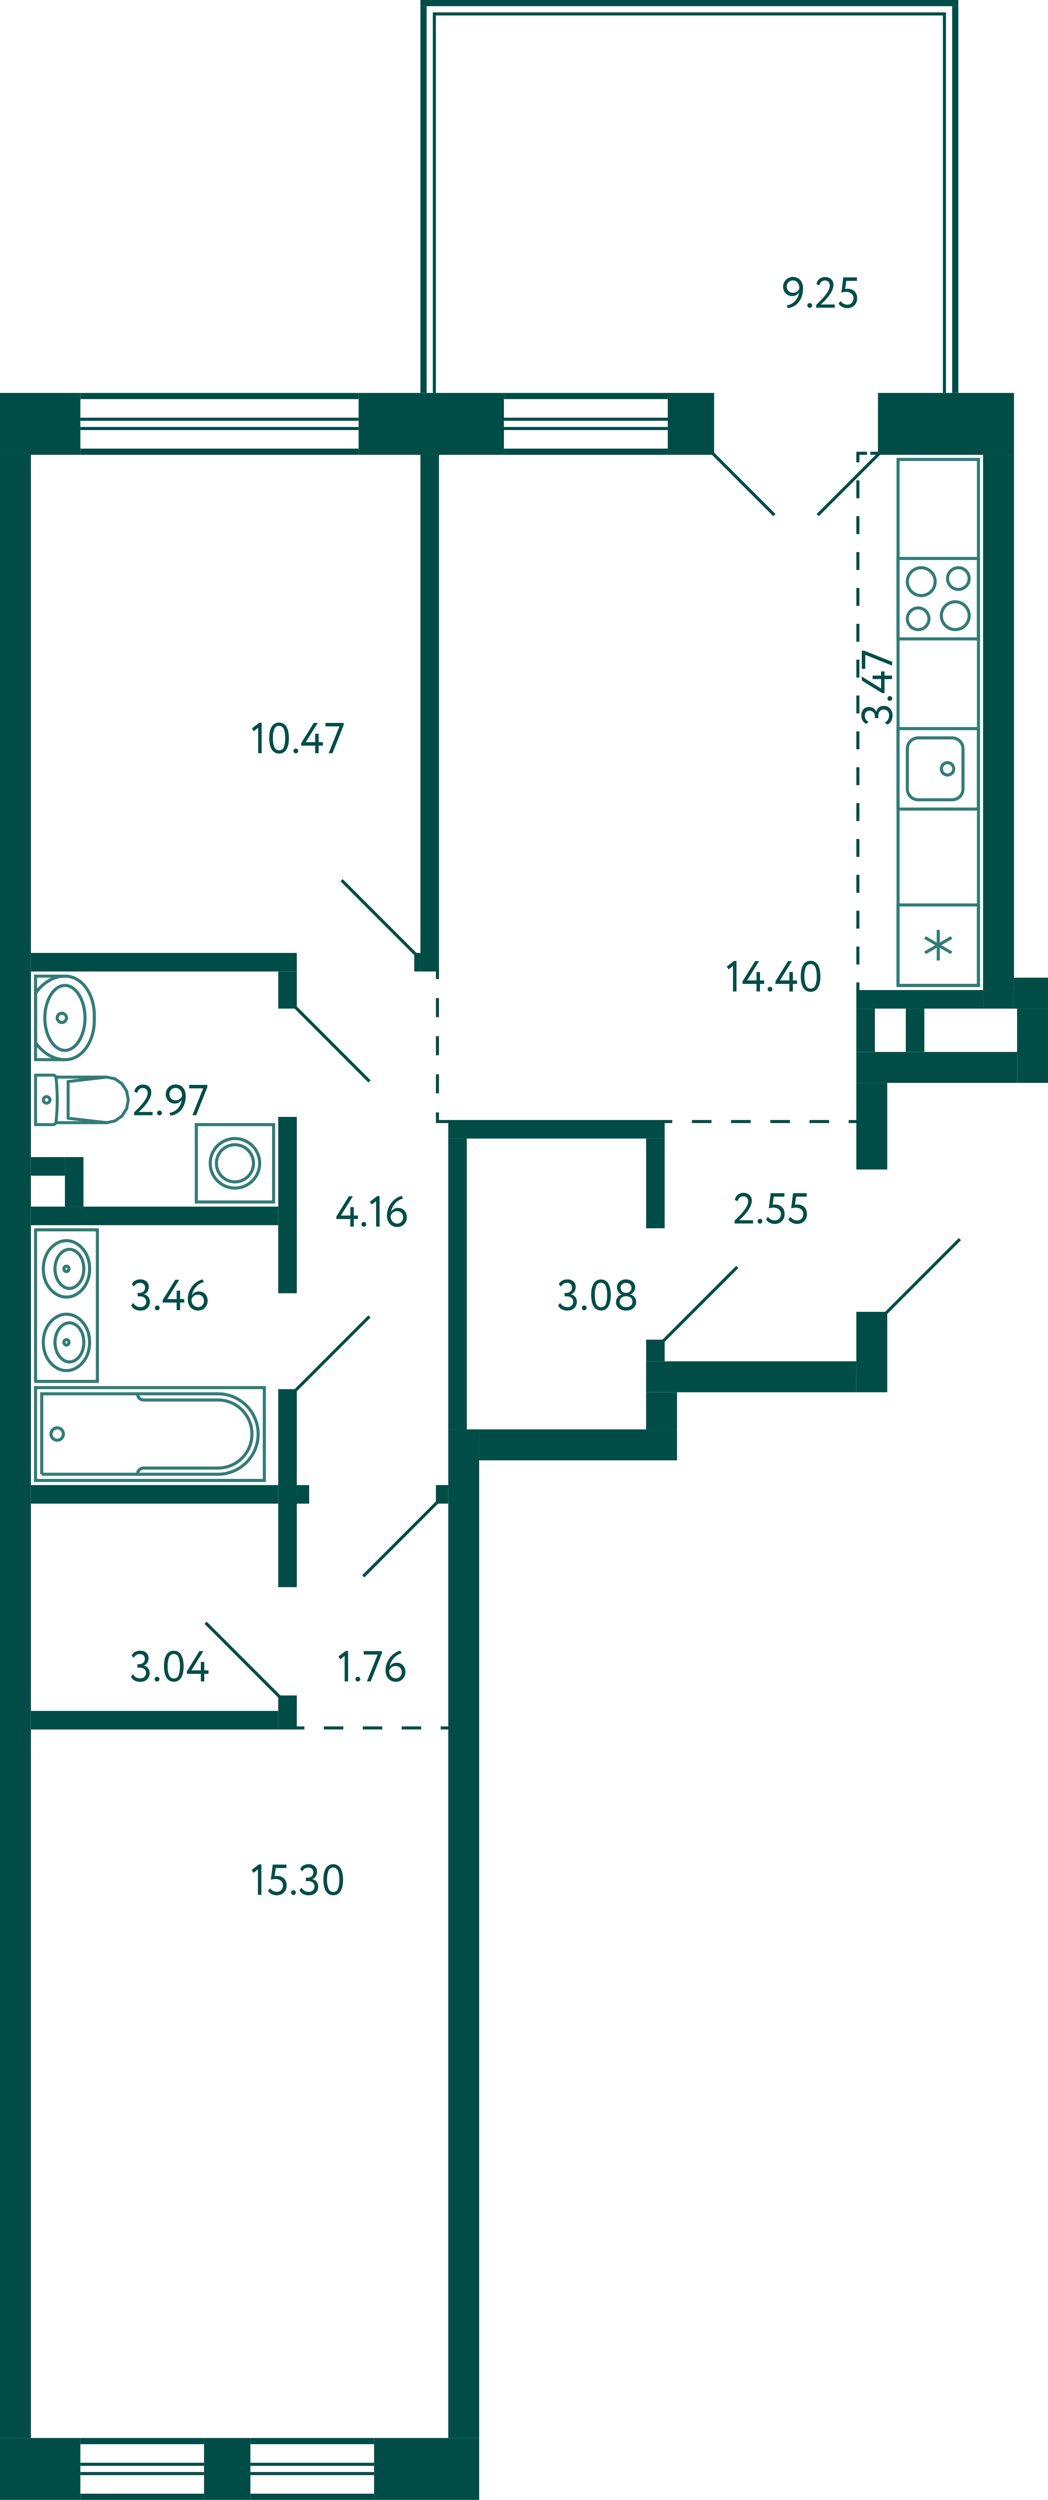 <svg xmlns="http://www.w3.org/2000/svg" width="339" height="808" viewBox="0 0 339 808">
  <title>C-5_2fl_3</title>
  <g id="Слой_2" data-name="Слой 2">
    <g id="C-5_2fl_3">
      <g id="sant">
        <g>
          <polyline points="21 342.5 11.5 342.5 11.5 315.5 21 315.5" fill="none" stroke="#327c78" stroke-miterlimit="10"/>
          <path d="M30.5,328v2c0,6-3.5,12.5-9.5,12.5s-9.5-5.5-9.5-5.5V321s3.5-5.5,9.5-5.5S30.5,322,30.5,328Z" fill="none" stroke="#327c78" stroke-miterlimit="10"/>
          <path d="M21,319c3.252,0,6,4.579,6,10s-2.748,10-6,10-6-4.579-6-10,2.748-10,6-10m0-1c-3.866,0-7,4.925-7,11s3.134,11,7,11,7-4.925,7-11-3.134-11-7-11Z" fill="#327c78"/>
          <circle cx="20" cy="329" r="1.5" fill="none" stroke="#327c78" stroke-miterlimit="10"/>
        </g>
        <g>
          <line x1="22.032" y1="355.5" x2="22.032" y2="349.568" fill="none" stroke="#327c78" stroke-linecap="round" stroke-linejoin="round" stroke-width="0.968"/>
          <line x1="11.5" y1="347.5" x2="17.176" y2="347.5" fill="none" stroke="#327c78" stroke-linecap="round" stroke-linejoin="round" stroke-width="0.968"/>
          <polyline points="34.504 348.134 37.181 348.695 39.451 350.291 40.967 352.681 41.5 355.5 40.967 358.319 39.451 360.709 37.181 362.305 34.504 362.866" fill="none" stroke="#327c78" stroke-linecap="round" stroke-linejoin="round" stroke-width="0.968"/>
          <line x1="11.5" y1="363.5" x2="17.176" y2="363.5" fill="none" stroke="#327c78" stroke-linecap="round" stroke-linejoin="round" stroke-width="0.968"/>
          <polyline points="17.176 347.5 17.35 347.516 17.517 347.561 17.674 347.636 17.814 347.737 17.933 347.861 18.026 348.004 18.091 348.162 18.126 348.328" fill="none" stroke="#327c78" stroke-linecap="round" stroke-linejoin="round" stroke-width="0.968"/>
          <line x1="18.082" y1="362.866" x2="34.504" y2="362.866" fill="none" stroke="#327c78" stroke-linecap="round" stroke-linejoin="round" stroke-width="0.968"/>
          <polyline points="18.126 348.328 18.296 350.115 18.417 351.907 18.49 353.701 18.514 355.496 18.49 357.291 18.417 359.085 18.296 360.876 18.127 362.664" fill="none" stroke="#327c78" stroke-linecap="round" stroke-linejoin="round" stroke-width="0.968"/>
          <line x1="34.484" y1="348.134" x2="22.032" y2="349.568" fill="none" stroke="#327c78" stroke-linecap="round" stroke-linejoin="round" stroke-width="0.968"/>
          <line x1="34.484" y1="362.866" x2="22.032" y2="361.433" fill="none" stroke="#327c78" stroke-linecap="round" stroke-linejoin="round" stroke-width="0.968"/>
          <line x1="22.032" y1="355.5" x2="22.032" y2="361.433" fill="none" stroke="#327c78" stroke-linecap="round" stroke-linejoin="round" stroke-width="0.968"/>
          <line x1="18.092" y1="348.134" x2="34.504" y2="348.134" fill="none" stroke="#327c78" stroke-linecap="round" stroke-linejoin="round" stroke-width="0.968"/>
          <polyline points="18.127 362.664 18.094 362.831 18.029 362.99 17.936 363.134 17.817 363.26 17.677 363.362 17.519 363.438 17.351 363.484 17.176 363.5" fill="none" stroke="#327c78" stroke-linecap="round" stroke-linejoin="round" stroke-width="0.968"/>
          <line x1="11.5" y1="347.5" x2="11.5" y2="363.5" fill="none" stroke="#327c78" stroke-linecap="round" stroke-linejoin="round" stroke-width="0.968"/>
          <path d="M16.153,355.5a1.062,1.062,0,0,1-1.071,1.053" fill="none" stroke="#327c78" stroke-linecap="round" stroke-linejoin="round" stroke-width="0.968"/>
          <path d="M15.082,354.447a1.062,1.062,0,0,1,1.071,1.053" fill="none" stroke="#327c78" stroke-linecap="round" stroke-linejoin="round" stroke-width="0.968"/>
          <path d="M14.011,355.5a1.062,1.062,0,0,1,1.071-1.053" fill="none" stroke="#327c78" stroke-linecap="round" stroke-linejoin="round" stroke-width="0.968"/>
          <path d="M15.082,356.553a1.062,1.062,0,0,1-1.071-1.053" fill="none" stroke="#327c78" stroke-linecap="round" stroke-linejoin="round" stroke-width="0.968"/>
        </g>
        <g>
          <rect x="63.5" y="363.5" width="25" height="25" transform="translate(152 752) rotate(180)" fill="none" stroke="#327c78" stroke-miterlimit="10"/>
          <circle cx="76" cy="376" r="8" fill="none" stroke="#327c78" stroke-miterlimit="10"/>
          <circle cx="76" cy="376" r="6" fill="none" stroke="#327c78" stroke-miterlimit="10"/>
        </g>
        <g>
          <circle cx="18.5" cy="463.5" r="2" fill="none" stroke="#327c78" stroke-miterlimit="10"/>
          <path d="M44.5,476.5a1.959,1.959,0,0,1,2-2h24a11,11,0,0,0,11-11h0a11,11,0,0,0-11-11h-24a1.959,1.959,0,0,1-2-2" fill="none" stroke="#327c78" stroke-miterlimit="10"/>
          <rect x="33.5" y="426.5" width="30" height="74" transform="translate(-415 512) rotate(-90)" fill="none" stroke="#327c78" stroke-miterlimit="10"/>
          <path d="M35.5,428.5h26a0,0,0,0,1,0,0v57a13,13,0,0,1-13,13h0a13,13,0,0,1-13-13v-57a0,0,0,0,1,0,0Z" transform="translate(-415 512) rotate(-90)" fill="none" stroke="#327c78" stroke-miterlimit="10"/>
        </g>
        <g>
          <rect x="290.5" y="180.5" width="26" height="26" transform="translate(607 387) rotate(180)" fill="none" stroke="#327c78" stroke-miterlimit="10"/>
          <path d="M310,184a3,3,0,1,1-3,3,3,3,0,0,1,3-3m0-1a4,4,0,1,0,4,4,4,4,0,0,0-4-4Z" fill="#327c78"/>
          <path d="M297,197a3,3,0,1,1-3,3,3,3,0,0,1,3-3m0-1a4,4,0,1,0,4,4,4,4,0,0,0-4-4Z" fill="#327c78"/>
          <path d="M309,195a4,4,0,1,1-4,4,4,4,0,0,1,4-4m0-1a5,5,0,1,0,5,5,5,5,0,0,0-5-5Z" fill="#327c78"/>
          <path d="M298,184a4,4,0,1,1-4,4,4,4,0,0,1,4-4m0-1a5,5,0,1,0,5,5,5,5,0,0,0-5-5Z" fill="#327c78"/>
        </g>
        <g>
          <rect x="290.5" y="235.5" width="26" height="26" transform="translate(55 552) rotate(-90)" fill="none" stroke="#327c78" stroke-miterlimit="10"/>
          <path d="M308,239a3,3,0,0,1,3,3v13a3,3,0,0,1-3,3H297a3,3,0,0,1-3-3V242a3,3,0,0,1,3-3h11m0-1H297a4,4,0,0,0-4,4v13a4,4,0,0,0,4,4h11a4,4,0,0,0,4-4V242a4,4,0,0,0-4-4Z" fill="#327c78"/>
          <circle cx="306.5" cy="248.5" r="2" fill="none" stroke="#327c78" stroke-miterlimit="10"/>
        </g>
        <g>
          <rect x="290.5" y="292.5" width="26" height="26" transform="translate(607 611) rotate(180)" fill="none" stroke="#327c78" stroke-miterlimit="10"/>
          <line x1="299.213" y1="303.025" x2="307.787" y2="307.975" fill="none" stroke="#327c78" stroke-miterlimit="10"/>
          <line x1="307.787" y1="303.025" x2="299.213" y2="307.975" fill="none" stroke="#327c78" stroke-miterlimit="10"/>
          <line x1="303.5" y1="310.45" x2="303.5" y2="300.55" fill="none" stroke="#327c78" stroke-miterlimit="10"/>
        </g>
        <rect x="290.5" y="148.5" width="26" height="170" fill="none" stroke="#327c78" stroke-miterlimit="10"/>
        <g>
          <rect x="11.5" y="397.5" width="20" height="49" fill="none" stroke="#327c78" stroke-linecap="round" stroke-linejoin="round"/>
          <g>
            <polyline points="18.712 418.572 18.012 418.166 17.359 417.711 16.753 417.162 16.216 416.564 16.193 416.564 15.703 415.918 15.26 415.201 14.886 414.46 14.583 413.671 14.327 412.81 14.14 411.902 14.047 411.017 14 410.109 14.047 409.2 14.14 408.316 14.327 407.407 14.583 406.547 14.583 406.57 14.886 405.782 15.26 405.04 15.703 404.323 16.193 403.678 16.216 403.678 16.753 403.08 17.359 402.53 18.012 402.076 18.712 401.669 18.689 401.669 19.365 401.383 20.042 401.167 20.765 401.048 21.488 401 22.211 401.048 22.935 401.167 23.611 401.383 24.288 401.669 24.987 402.076 25.641 402.53 26.247 403.08 26.784 403.678 26.807 403.678 27.297 404.323 27.74 405.04 28.113 405.782 28.417 406.57 28.417 406.547 28.673 407.407 28.86 408.316 28.953 409.2 29 410.109 28.953 411.017 28.86 411.902 28.673 412.81 28.417 413.671 28.113 414.46 27.74 415.201 27.297 415.918 26.807 416.564 26.784 416.564 26.247 417.162 25.641 417.711 24.988 418.166 24.288 418.572 23.611 418.859 22.935 419.074 22.212 419.194 21.488 419.241 20.765 419.194 20.042 419.074 19.365 418.859 18.689 418.572" fill="none" stroke="#327c78" stroke-linecap="round" stroke-linejoin="round"/>
            <polyline points="20.772 415.98 20.308 415.677 19.888 415.352 19.512 414.984 19.18 414.572 18.76 413.944 18.428 413.294 18.185 412.601 18.162 412.601 17.963 411.778 17.831 410.955 17.787 410.11 17.831 409.265 17.963 408.442 18.162 407.619 18.185 407.619 18.428 406.926 18.76 406.276 19.18 405.648 19.512 405.236 19.888 404.868 20.308 404.543 20.772 404.24 20.75 404.24 21.148 404.066 21.568 403.915 22.011 403.828 22.453 403.806 22.896 403.828 23.338 403.915 23.758 404.066 24.156 404.24 24.621 404.543 25.041 404.868 25.417 405.236 25.749 405.648 26.169 406.276 26.501 406.926 26.744 407.619 26.943 408.442 27.076 409.265 27.12 410.11 27.076 410.955 26.943 411.778 26.744 412.601 26.501 413.294 26.169 413.944 25.749 414.572 25.417 414.984 25.041 415.352 24.621 415.677 24.156 415.98 24.156 416.002 23.758 416.175 23.338 416.327 22.896 416.413 22.453 416.435 22.011 416.413 21.569 416.327 21.148 416.175 20.75 416.002" fill="none" stroke="#327c78" stroke-linecap="round" stroke-linejoin="round"/>
            <path d="M21.5,410.987l-.21-.022-.188-.088a.894.894,0,0,1,.084-1.579l.209-.065H21.6a.893.893,0,0,1,.293,1.644l-.188.088Z" fill="none" stroke="#327c78" stroke-linecap="round" stroke-linejoin="round"/>
            <polyline points="18.712 442.331 18.012 441.924 17.359 441.47 16.753 440.92 16.216 440.322 16.193 440.322 15.703 439.677 15.26 438.96 14.886 438.219 14.583 437.43 14.327 436.569 14.14 435.66 14.047 434.776 14 433.867 14.047 432.959 14.14 432.074 14.327 431.166 14.583 430.305 14.583 430.329 14.886 429.54 15.26 428.799 15.703 428.082 16.193 427.436 16.216 427.436 16.753 426.839 17.359 426.289 18.012 425.834 18.712 425.428 18.689 425.428 19.365 425.141 20.042 424.926 20.765 424.806 21.488 424.759 22.211 424.806 22.935 424.926 23.611 425.141 24.288 425.428 24.988 425.834 25.641 426.289 26.247 426.838 26.784 427.436 26.807 427.436 27.297 428.082 27.74 428.799 28.114 429.54 28.417 430.329 28.417 430.305 28.673 431.166 28.86 432.074 28.953 432.959 29 433.867 28.953 434.776 28.86 435.66 28.673 436.569 28.417 437.43 28.114 438.218 27.74 438.96 27.297 439.677 26.807 440.322 26.784 440.322 26.247 440.92 25.641 441.47 24.988 441.924 24.288 442.331 23.611 442.617 22.935 442.833 22.212 442.952 21.488 443 20.765 442.952 20.042 442.833 19.365 442.617 18.689 442.331" fill="none" stroke="#327c78" stroke-linecap="round" stroke-linejoin="round"/>
            <polyline points="20.772 439.739 20.308 439.435 19.888 439.111 19.512 438.742 19.18 438.331 18.76 437.703 18.428 437.053 18.185 436.36 18.163 436.36 17.963 435.536 17.831 434.713 17.787 433.868 17.831 433.024 17.963 432.201 18.163 431.377 18.185 431.377 18.428 430.684 18.76 430.034 19.18 429.406 19.512 428.995 19.888 428.626 20.308 428.301 20.772 427.998 20.75 427.998 21.148 427.825 21.569 427.673 22.011 427.587 22.453 427.565 22.896 427.587 23.338 427.673 23.758 427.825 24.156 427.998 24.621 428.301 25.041 428.626 25.417 428.995 25.749 429.406 26.169 430.034 26.501 430.684 26.744 431.377 26.943 432.201 27.076 433.024 27.12 433.868 27.076 434.713 26.943 435.536 26.744 436.36 26.501 437.053 26.169 437.703 25.749 438.331 25.417 438.742 25.041 439.111 24.621 439.435 24.156 439.739 24.156 439.76 23.758 439.934 23.338 440.085 22.896 440.172 22.453 440.194 22.011 440.172 21.569 440.085 21.148 439.934 20.75 439.76" fill="none" stroke="#327c78" stroke-linecap="round" stroke-linejoin="round"/>
            <path d="M21.5,434.745l-.21-.022-.188-.087a.894.894,0,0,1,.084-1.579l.209-.066H21.6a.893.893,0,0,1,.293,1.645l-.188.087Z" fill="none" stroke="#327c78" stroke-linecap="round" stroke-linejoin="round"/>
          </g>
        </g>
      </g>
      <g id="l">
        <line x1="286.5" y1="424.5" x2="310.5" y2="400.5" fill="none" stroke="#004d47" stroke-miterlimit="10"/>
        <line x1="117.5" y1="509.5" x2="141.5" y2="485.5" fill="none" stroke="#004d47" stroke-miterlimit="10"/>
        <line x1="95.5" y1="449.5" x2="119.5" y2="425.5" fill="none" stroke="#004d47" stroke-miterlimit="10"/>
        <line x1="214.5" y1="433.5" x2="238.5" y2="409.5" fill="none" stroke="#004d47" stroke-miterlimit="10"/>
        <line x1="95.5" y1="325.5" x2="119.5" y2="349.5" fill="none" stroke="#004d47" stroke-miterlimit="10"/>
        <line x1="110.5" y1="284.5" x2="134.5" y2="308.5" fill="none" stroke="#004d47" stroke-miterlimit="10"/>
        <g>
          <line x1="95.5" y1="558.5" x2="98.463" y2="558.5" fill="none" stroke="#004d47" stroke-miterlimit="10" stroke-width="0.988"/>
          <line x1="104.759" y1="558.5" x2="139.389" y2="558.5" fill="none" stroke="#004d47" stroke-miterlimit="10" stroke-width="0.988" stroke-dasharray="6.296 6.296"/>
          <line x1="142.537" y1="558.5" x2="145.5" y2="558.5" fill="none" stroke="#004d47" stroke-miterlimit="10" stroke-width="0.988"/>
        </g>
        <g>
          <line x1="214.5" y1="362.5" x2="217.463" y2="362.5" fill="none" stroke="#004d47" stroke-miterlimit="10" stroke-width="0.988"/>
          <line x1="223.804" y1="362.5" x2="271.366" y2="362.5" fill="none" stroke="#004d47" stroke-miterlimit="10" stroke-width="0.988" stroke-dasharray="6.342 6.342"/>
          <line x1="274.537" y1="362.5" x2="277.5" y2="362.5" fill="none" stroke="#004d47" stroke-miterlimit="10" stroke-width="0.988"/>
        </g>
        <line x1="66.5" y1="524.5" x2="90.5" y2="548.5" fill="none" stroke="#004d47" stroke-miterlimit="10"/>
        <g>
          <line x1="141.5" y1="313.5" x2="141.5" y2="316.463" fill="none" stroke="#004d47" stroke-miterlimit="10" stroke-width="0.988"/>
          <line x1="141.5" y1="322.616" x2="141.5" y2="356.461" fill="none" stroke="#004d47" stroke-miterlimit="10" stroke-width="0.988" stroke-dasharray="6.154 6.154"/>
          <polyline points="141.5 359.537 141.5 362.5 145.5 362.5" fill="none" stroke="#004d47" stroke-miterlimit="10" stroke-width="0.988"/>
        </g>
        <g>
          <line x1="277.5" y1="320.5" x2="277.5" y2="317.537" fill="none" stroke="#004d47" stroke-miterlimit="10" stroke-width="0.988"/>
          <line x1="277.5" y1="311.742" x2="277.5" y2="152.361" fill="none" stroke="#004d47" stroke-miterlimit="10" stroke-width="0.988" stroke-dasharray="5.796 5.796"/>
          <polyline points="277.5 149.463 277.5 146.5 280.463 146.5" fill="none" stroke="#004d47" stroke-miterlimit="10" stroke-width="0.988"/>
          <line x1="281.537" y1="146.5" x2="284.5" y2="146.5" fill="none" stroke="#004d47" stroke-miterlimit="10" stroke-width="0.988"/>
        </g>
        <line x1="230.5" y1="146.5" x2="250.5" y2="166.5" fill="none" stroke="#004d47" stroke-miterlimit="10"/>
        <line x1="284.5" y1="146.5" x2="264.5" y2="166.5" fill="none" stroke="#004d47" stroke-miterlimit="10"/>
      </g>
      <g id="s">
        <rect x="-13" y="620" width="326" height="10" transform="translate(775 475) rotate(90)" fill="#004d47"/>
        <rect x="233.5" y="231.5" width="179" height="10" transform="translate(559.5 -86.5) rotate(90)" fill="#004d47"/>
        <rect x="-315.5" y="462.5" width="641" height="10" transform="translate(472.5 462.5) rotate(90)" fill="#004d47"/>
        <rect x="268" y="359" width="28" height="10" transform="translate(646 82) rotate(90)" fill="#004d47"/>
        <rect x="322" y="333" width="24" height="10" transform="translate(672 4) rotate(90)" fill="#004d47"/>
        <rect x="269" y="432" width="26" height="10" transform="translate(719 155) rotate(90)" fill="#004d47"/>
        <rect x="277" y="340" width="52" height="10" fill="#004d47"/>
        <rect x="277" y="320" width="41" height="6" fill="#004d47"/>
        <rect x="10" y="308" width="86" height="6" fill="#004d47"/>
        <rect x="134" y="308" width="2" height="6" fill="#004d47"/>
        <rect x="145" y="362" width="70" height="6" fill="#004d47"/>
        <rect x="10" y="390" width="80" height="6" fill="#004d47"/>
        <rect x="10" y="374" width="11" height="6" fill="#004d47"/>
        <rect x="63.5" y="790.5" width="20" height="15" transform="translate(-724.5 871.5) rotate(-90)" fill="#004d47"/>
        <rect x="3" y="785" width="20" height="26" transform="translate(-785 811) rotate(-90)" fill="#004d47"/>
        <rect x="26" y="806" width="40" height="2" fill="#004d47"/>
        <rect x="45" y="769" width="2" height="40" transform="translate(-743 835) rotate(-90)" fill="#004d47"/>
        <rect x="45.5" y="779.5" width="1" height="40" transform="translate(-753.5 845.5) rotate(-90)" fill="#004d47"/>
        <rect x="45.5" y="776.5" width="1" height="40" transform="translate(-750.5 842.5) rotate(-90)" fill="#004d47"/>
        <rect x="3" y="124" width="20" height="26" transform="translate(-124 150) rotate(-90)" fill="#004d47"/>
        <rect x="129.5" y="113.5" width="20" height="47" transform="translate(2.5 276.5) rotate(-90)" fill="#004d47"/>
        <rect x="213.5" y="129.5" width="20" height="15" transform="translate(86.5 360.5) rotate(-90)" fill="#004d47"/>
        <rect x="26" y="145" width="90" height="2" fill="#004d47"/>
        <rect x="70" y="83" width="2" height="90" transform="translate(-57 199) rotate(-90)" fill="#004d47"/>
        <rect x="70.5" y="93.5" width="1" height="90" transform="translate(-67.5 209.5) rotate(-90)" fill="#004d47"/>
        <rect x="70.5" y="90.5" width="1" height="90" transform="translate(-64.5 206.5) rotate(-90)" fill="#004d47"/>
        <rect x="163" y="145" width="53" height="2" fill="#004d47"/>
        <rect x="188.5" y="101.5" width="2" height="53" transform="translate(61.5 317.5) rotate(-90)" fill="#004d47"/>
        <rect x="189" y="112" width="1" height="53" transform="translate(51 328) rotate(-90)" fill="#004d47"/>
        <rect x="189" y="109" width="1" height="53" transform="translate(54 325) rotate(-90)" fill="#004d47"/>
        <rect x="284" y="127" width="44" height="20" fill="#004d47"/>
        <rect x="128" y="781" width="20" height="34" transform="translate(-660 936) rotate(-90)" fill="#004d47"/>
        <rect x="81" y="806" width="40" height="2" fill="#004d47"/>
        <rect x="100" y="769" width="2" height="40" transform="translate(-688 890) rotate(-90)" fill="#004d47"/>
        <rect x="100.5" y="779.5" width="1" height="40" transform="translate(-698.5 900.5) rotate(-90)" fill="#004d47"/>
        <rect x="100.5" y="776.5" width="1" height="40" transform="translate(-695.5 897.5) rotate(-90)" fill="#004d47"/>
        <rect x="277" y="326" width="6" height="14" transform="translate(560 666) rotate(180)" fill="#004d47"/>
        <rect x="90" y="314" width="6" height="12" transform="translate(186 640) rotate(180)" fill="#004d47"/>
        <rect x="90" y="361" width="6" height="57" transform="translate(186 779) rotate(180)" fill="#004d47"/>
        <rect x="90" y="449" width="6" height="64" transform="translate(186 962) rotate(180)" fill="#004d47"/>
        <rect x="10" y="480" width="80" height="6" fill="#004d47"/>
        <rect x="96" y="480" width="4" height="6" fill="#004d47"/>
        <rect x="141" y="480" width="4" height="6" fill="#004d47"/>
        <rect x="10" y="553" width="80" height="6" fill="#004d47"/>
        <rect x="90" y="548" width="6" height="11" transform="translate(186 1107) rotate(180)" fill="#004d47"/>
        <rect x="145" y="368" width="6" height="94" transform="translate(296 830) rotate(180)" fill="#004d47"/>
        <rect x="209" y="368" width="6" height="29" transform="translate(424 765) rotate(180)" fill="#004d47"/>
        <rect x="209" y="433" width="6" height="7" transform="translate(424 873) rotate(180)" fill="#004d47"/>
        <rect x="21" y="374" width="6" height="16" transform="translate(48 764) rotate(180)" fill="#004d47"/>
        <rect x="136" y="147" width="6" height="167" transform="translate(278 461) rotate(180)" fill="#004d47"/>
        <rect x="293" y="326" width="6" height="14" transform="translate(592 666) rotate(180)" fill="#004d47"/>
        <rect x="208" y="451" width="12" height="10" transform="translate(670 242) rotate(90)" fill="#004d47"/>
        <rect x="155" y="462" width="64" height="10" fill="#004d47"/>
        <rect x="209" y="440" width="68" height="10" fill="#004d47"/>
        <rect x="328" y="316" width="11" height="10" fill="#004d47"/>
        <rect x="222" y="-86" width="2" height="174" transform="translate(222 224) rotate(-90)" fill="#004d47"/>
        <rect x="308" y="2" width="2" height="125" transform="translate(618 129) rotate(180)" fill="#004d47"/>
        <rect x="136" y="2" width="2" height="125" transform="translate(274 129) rotate(180)" fill="#004d47"/>
        <rect x="305" y="5" width="1" height="122" transform="translate(611 132) rotate(180)" fill="#004d47"/>
        <rect x="140" y="5" width="1" height="122" transform="translate(281 132) rotate(180)" fill="#004d47"/>
        <rect x="140" y="4" width="166" height="1" fill="#004d47"/>
      </g>
      <g id="t">
        <g>
          <path d="M83.854,233.6h.784v9.855h-1.12v-8.246l-1.428,1.12-.588-.91Z" fill="#004d47"/>
          <path d="M87.088,238.558a10.373,10.373,0,0,1,.182-2.024,5.03,5.03,0,0,1,.574-1.582,2.954,2.954,0,0,1,.994-1.036,2.934,2.934,0,0,1,2.856,0,2.9,2.9,0,0,1,.987,1.036,5.263,5.263,0,0,1,.574,1.582,10.05,10.05,0,0,1,.189,2.024,10.534,10.534,0,0,1-.182,2.029,5.035,5.035,0,0,1-.567,1.582,2.93,2.93,0,0,1-.98,1.029,2.637,2.637,0,0,1-1.421.371,2.706,2.706,0,0,1-1.435-.371,2.932,2.932,0,0,1-1-1.029,5.064,5.064,0,0,1-.581-1.582A10.13,10.13,0,0,1,87.088,238.558Zm1.19,0a7.088,7.088,0,0,0,.483,2.932,1.6,1.6,0,0,0,1.533,1.03,1.546,1.546,0,0,0,1.512-1.03,7.6,7.6,0,0,0,.448-2.932,7.39,7.39,0,0,0-.462-2.934,1.647,1.647,0,0,0-3.059.015A7.508,7.508,0,0,0,88.278,238.558Z" fill="#004d47"/>
          <path d="M94.914,242.7a.732.732,0,0,1,.217-.511.758.758,0,0,1,.581-.231.689.689,0,0,1,.532.231.746.746,0,0,1,.21.511.822.822,0,0,1-.21.561.681.681,0,0,1-.532.237.748.748,0,0,1-.581-.237A.805.805,0,0,1,94.914,242.7Z" fill="#004d47"/>
          <path d="M101.955,241.007H97.433v-.8l4.06-6.552h1.288L98.9,239.888h3.052v-2.731h1.12v2.731h1.358v1.119h-1.358v2.45h-1.12Z" fill="#004d47"/>
          <path d="M105.273,233.657h5.88v.729l-3.611,9.071H106.31l3.485-8.68h-4.522Z" fill="#004d47"/>
        </g>
        <g>
          <path d="M237.444,310.6h.785v9.855h-1.121v-8.246l-1.427,1.12-.588-.91Z" fill="#004d47"/>
          <path d="M244.71,318.007h-4.522v-.8l4.061-6.552h1.288l-3.878,6.231h3.051v-2.731h1.121v2.731h1.357v1.119h-1.357v2.45H244.71Z" fill="#004d47"/>
          <path d="M248.309,319.7a.731.731,0,0,1,.216-.511.761.761,0,0,1,.581-.231.686.686,0,0,1,.532.231.747.747,0,0,1,.211.511.823.823,0,0,1-.211.561.678.678,0,0,1-.532.237.751.751,0,0,1-.581-.237A.8.8,0,0,1,248.309,319.7Z" fill="#004d47"/>
          <path d="M255.35,318.007h-4.522v-.8l4.06-6.552h1.288l-3.878,6.231h3.052v-2.731h1.12v2.731h1.358v1.119H256.47v2.45h-1.12Z" fill="#004d47"/>
          <path d="M259.018,315.558a10.451,10.451,0,0,1,.182-2.024,5.03,5.03,0,0,1,.574-1.582,2.954,2.954,0,0,1,.994-1.036,2.934,2.934,0,0,1,2.856,0,2.9,2.9,0,0,1,.987,1.036,5.263,5.263,0,0,1,.574,1.582,10.05,10.05,0,0,1,.189,2.024,10.534,10.534,0,0,1-.182,2.029,5.035,5.035,0,0,1-.567,1.582,2.921,2.921,0,0,1-.98,1.029,2.637,2.637,0,0,1-1.421.371,2.706,2.706,0,0,1-1.435-.371,2.932,2.932,0,0,1-1-1.029,5.064,5.064,0,0,1-.581-1.582A10.13,10.13,0,0,1,259.018,315.558Zm1.19,0a7.088,7.088,0,0,0,.483,2.932,1.6,1.6,0,0,0,1.533,1.03,1.546,1.546,0,0,0,1.512-1.03,7.577,7.577,0,0,0,.448-2.932,7.39,7.39,0,0,0-.462-2.934,1.647,1.647,0,0,0-3.059.015A7.508,7.508,0,0,0,260.208,315.558Z" fill="#004d47"/>
        </g>
        <g>
          <path d="M43.372,359.547q.6-.588,1.358-1.351a20.284,20.284,0,0,0,1.428-1.6,11.329,11.329,0,0,0,1.134-1.7,3.487,3.487,0,0,0,.462-1.646,1.658,1.658,0,0,0-.4-1.12,1.5,1.5,0,0,0-1.2-.462,1.767,1.767,0,0,0-1.092.385,1.866,1.866,0,0,0-.658,1.183l-.952-.392a2.627,2.627,0,0,1,.343-.973,2.647,2.647,0,0,1,1.47-1.169,3.166,3.166,0,0,1,.987-.154,2.988,2.988,0,0,1,1.19.218,2.53,2.53,0,0,1,.84.566,2.245,2.245,0,0,1,.5.791,2.622,2.622,0,0,1,.161.9,4.015,4.015,0,0,1-.252,1.379,7.627,7.627,0,0,1-.644,1.344,10.619,10.619,0,0,1-.868,1.239q-.476.588-.938,1.072t-.84.833q-.378.35-.574.517H49.35v1.05H43.372Z" fill="#004d47"/>
          <path d="M50.82,359.7a.732.732,0,0,1,.217-.511.759.759,0,0,1,.581-.231.687.687,0,0,1,.532.231.746.746,0,0,1,.21.511.822.822,0,0,1-.21.561.679.679,0,0,1-.532.237.749.749,0,0,1-.581-.237A.805.805,0,0,1,50.82,359.7Z" fill="#004d47"/>
          <path d="M60.074,354.2a7.869,7.869,0,0,1-.378,2.513,6.229,6.229,0,0,1-1.036,1.946,5.233,5.233,0,0,1-3.486,1.94l-.378-.883a4.694,4.694,0,0,0,3.962-4.241,2.283,2.283,0,0,1-.854.881,2.593,2.593,0,0,1-1.358.336,2.972,2.972,0,0,1-1.183-.231,2.727,2.727,0,0,1-.924-.637,2.908,2.908,0,0,1-.6-.959,3.2,3.2,0,0,1-.217-1.182,3.046,3.046,0,0,1,.273-1.31,3.181,3.181,0,0,1,1.715-1.631,3.033,3.033,0,0,1,1.134-.223,3.463,3.463,0,0,1,1.435.279,2.911,2.911,0,0,1,1.043.777,3.416,3.416,0,0,1,.637,1.169A4.736,4.736,0,0,1,60.074,354.2Zm-1.19,0a3.655,3.655,0,0,0-.126-.966,2.514,2.514,0,0,0-.385-.819,1.866,1.866,0,0,0-.665-.566,2.034,2.034,0,0,0-.952-.21,1.838,1.838,0,0,0-.763.16,1.984,1.984,0,0,0-.616.428,2.016,2.016,0,0,0-.413.623,1.86,1.86,0,0,0-.154.749,2.213,2.213,0,0,0,.133.769,2.052,2.052,0,0,0,.385.652,1.811,1.811,0,0,0,.63.455,2.133,2.133,0,0,0,.868.168,2.181,2.181,0,0,0,1.379-.455,1.938,1.938,0,0,0,.427-.462A2.162,2.162,0,0,0,58.884,354.2Z" fill="#004d47"/>
          <path d="M61.194,350.657h5.88v.729l-3.612,9.071H62.23l3.486-8.68H61.194Z" fill="#004d47"/>
        </g>
        <g>
          <path d="M45.409,423.6a3.707,3.707,0,0,1-1.8-.428,2.633,2.633,0,0,1-1.163-1.253l.644-.8a2.419,2.419,0,0,0,.98,1.023,2.693,2.693,0,0,0,1.3.336,1.935,1.935,0,0,0,1.429-.5,1.712,1.712,0,0,0,.5-1.261,1.53,1.53,0,0,0-.561-1.253,2.212,2.212,0,0,0-1.441-.455h-.771v-1.119h.7a1.629,1.629,0,0,0,.629-.127,1.8,1.8,0,0,0,.546-.343,1.559,1.559,0,0,0,.378-.532,1.677,1.677,0,0,0,.141-.693,1.528,1.528,0,0,0-.421-1.141,1.6,1.6,0,0,0-1.176-.412,2.146,2.146,0,0,0-1.211.321,2.551,2.551,0,0,0-.8.9l-.63-.77a2.44,2.44,0,0,1,1.049-1.162,3.341,3.341,0,0,1,1.68-.405,2.836,2.836,0,0,1,1.967.657,2.319,2.319,0,0,1,.735,1.82,2.615,2.615,0,0,1-.384,1.414,2.414,2.414,0,0,1-1.142.939v.042a2.1,2.1,0,0,1,.812.287,2.173,2.173,0,0,1,.595.538,2.374,2.374,0,0,1,.371.715,2.672,2.672,0,0,1,.126.825,2.828,2.828,0,0,1-.238,1.183,2.661,2.661,0,0,1-.65.9,2.826,2.826,0,0,1-.974.567A3.652,3.652,0,0,1,45.409,423.6Z" fill="#004d47"/>
          <path d="M50.1,422.7a.731.731,0,0,1,.216-.511.759.759,0,0,1,.581-.231.689.689,0,0,1,.532.231.747.747,0,0,1,.211.511.823.823,0,0,1-.211.561.681.681,0,0,1-.532.237.749.749,0,0,1-.581-.237A.8.8,0,0,1,50.1,422.7Z" fill="#004d47"/>
          <path d="M57.141,421.007H52.619v-.8l4.06-6.552h1.288l-3.878,6.231h3.052v-2.731h1.12v2.731h1.358v1.119H58.261v2.45h-1.12Z" fill="#004d47"/>
          <path d="M60.739,419.985a6.619,6.619,0,0,1,.442-2.457,7.029,7.029,0,0,1,1.133-1.939,6.5,6.5,0,0,1,1.534-1.351,5.613,5.613,0,0,1,1.651-.72l.462.853a5.118,5.118,0,0,0-1.288.532,5.206,5.206,0,0,0-1.154.91,5.589,5.589,0,0,0-1.463,2.913,2.485,2.485,0,0,1,.86-.932,2.6,2.6,0,0,1,1.449-.371,2.816,2.816,0,0,1,1.114.218,2.614,2.614,0,0,1,.888.615,2.83,2.83,0,0,1,.588.952,3.407,3.407,0,0,1,.21,1.226,3.172,3.172,0,0,1-.259,1.308,3.218,3.218,0,0,1-.678.994,2.981,2.981,0,0,1-.966.637,2.943,2.943,0,0,1-1.12.225,3.419,3.419,0,0,1-1.456-.294,3.244,3.244,0,0,1-1.065-.784,3.331,3.331,0,0,1-.658-1.149A4.248,4.248,0,0,1,60.739,419.985Zm1.191,0a3.193,3.193,0,0,0,.139.953,2.434,2.434,0,0,0,.413.791,1.982,1.982,0,0,0,.686.545,2.142,2.142,0,0,0,.959.2,1.685,1.685,0,0,0,.742-.162,1.891,1.891,0,0,0,.581-.426,1.991,1.991,0,0,0,.385-.623,2.029,2.029,0,0,0,.141-.749,2.5,2.5,0,0,0-.126-.8,1.768,1.768,0,0,0-.378-.652,1.834,1.834,0,0,0-.623-.434,2.163,2.163,0,0,0-.862-.16,2.066,2.066,0,0,0-.777.139,2.243,2.243,0,0,0-.6.358,1.989,1.989,0,0,0-.426.489A2.471,2.471,0,0,0,61.93,419.985Z" fill="#004d47"/>
        </g>
        <g>
          <path d="M183.524,423.6a3.714,3.714,0,0,1-1.806-.428,2.634,2.634,0,0,1-1.161-1.253l.643-.8a2.425,2.425,0,0,0,.98,1.023,2.693,2.693,0,0,0,1.3.336,1.934,1.934,0,0,0,1.429-.5,1.712,1.712,0,0,0,.5-1.261,1.527,1.527,0,0,0-.561-1.253,2.214,2.214,0,0,0-1.441-.455h-.77v-1.119h.7a1.63,1.63,0,0,0,.63-.127,1.82,1.82,0,0,0,.547-.343,1.571,1.571,0,0,0,.377-.532,1.677,1.677,0,0,0,.141-.693,1.528,1.528,0,0,0-.421-1.141,1.607,1.607,0,0,0-1.176-.412,2.143,2.143,0,0,0-1.211.321,2.563,2.563,0,0,0-.805.9l-.63-.77a2.452,2.452,0,0,1,1.05-1.162,3.338,3.338,0,0,1,1.68-.405,2.836,2.836,0,0,1,1.967.657,2.32,2.32,0,0,1,.736,1.82,2.608,2.608,0,0,1-.386,1.414,2.411,2.411,0,0,1-1.141.939v.042a2.109,2.109,0,0,1,.812.287,2.173,2.173,0,0,1,.595.538,2.354,2.354,0,0,1,.372.715,2.671,2.671,0,0,1,.125.825,2.828,2.828,0,0,1-.238,1.183,2.65,2.65,0,0,1-.651.9,2.813,2.813,0,0,1-.973.567A3.652,3.652,0,0,1,183.524,423.6Z" fill="#004d47"/>
          <path d="M188.214,422.7a.732.732,0,0,1,.217-.511.761.761,0,0,1,.581-.231.687.687,0,0,1,.532.231.746.746,0,0,1,.21.511.822.822,0,0,1-.21.561.679.679,0,0,1-.532.237.751.751,0,0,1-.581-.237A.805.805,0,0,1,188.214,422.7Z" fill="#004d47"/>
          <path d="M191.224,418.558a10.451,10.451,0,0,1,.182-2.024,5.03,5.03,0,0,1,.574-1.582,2.954,2.954,0,0,1,.994-1.036,2.934,2.934,0,0,1,2.856,0,2.9,2.9,0,0,1,.987,1.036,5.263,5.263,0,0,1,.574,1.582,10.05,10.05,0,0,1,.189,2.024,10.455,10.455,0,0,1-.182,2.029,5.035,5.035,0,0,1-.567,1.582,2.921,2.921,0,0,1-.98,1.029,2.637,2.637,0,0,1-1.421.371A2.706,2.706,0,0,1,193,423.2a2.932,2.932,0,0,1-1-1.029,5.064,5.064,0,0,1-.581-1.582A10.13,10.13,0,0,1,191.224,418.558Zm1.19,0a7.088,7.088,0,0,0,.483,2.932,1.6,1.6,0,0,0,1.533,1.03,1.546,1.546,0,0,0,1.512-1.03,7.577,7.577,0,0,0,.448-2.932,7.39,7.39,0,0,0-.462-2.934,1.647,1.647,0,0,0-3.059.015A7.508,7.508,0,0,0,192.414,418.558Z" fill="#004d47"/>
          <path d="M202.522,423.6a4.272,4.272,0,0,1-1.253-.183,3.192,3.192,0,0,1-1.043-.532,2.59,2.59,0,0,1-.707-.84,2.352,2.352,0,0,1-.259-1.12,2.5,2.5,0,0,1,.511-1.582,2.536,2.536,0,0,1,1.337-.9V418.4a2,2,0,0,1-.6-.336,2.466,2.466,0,0,1-.819-1.2,2.6,2.6,0,0,1-.119-.784,2.374,2.374,0,0,1,.231-1.05,2.447,2.447,0,0,1,.63-.812,2.863,2.863,0,0,1,.931-.518,3.709,3.709,0,0,1,2.289,0,2.943,2.943,0,0,1,.945.518,2.4,2.4,0,0,1,.637.812,2.374,2.374,0,0,1,.231,1.05,2.52,2.52,0,0,1-1.61,2.311v.042a2.267,2.267,0,0,1,.756.272,2.264,2.264,0,0,1,1.015,1.233,2.671,2.671,0,0,1,.147.9,2.543,2.543,0,0,1-.259,1.169,2.629,2.629,0,0,1-.7.868,3.031,3.031,0,0,1-1.036.539A4.276,4.276,0,0,1,202.522,423.6Zm-.14-4.62a2.174,2.174,0,0,0-.742.126,1.939,1.939,0,0,0-.616.356,1.7,1.7,0,0,0-.42.554,1.593,1.593,0,0,0-.154.7,1.647,1.647,0,0,0,.581,1.267,2.057,2.057,0,0,0,.651.365,2.489,2.489,0,0,0,.826.133,2.237,2.237,0,0,0,1.512-.484,1.609,1.609,0,0,0,.56-1.281,1.7,1.7,0,0,0-.154-.741,1.575,1.575,0,0,0-.413-.539,1.881,1.881,0,0,0-.6-.336,2.168,2.168,0,0,0-.721-.119Zm.322-1.121a1.465,1.465,0,0,0,.595-.126,1.652,1.652,0,0,0,.5-.342,1.616,1.616,0,0,0,.343-.512,1.575,1.575,0,0,0,.126-.63,1.531,1.531,0,0,0-.147-.679,1.609,1.609,0,0,0-.385-.51,1.571,1.571,0,0,0-.567-.316,2.219,2.219,0,0,0-.679-.1,1.824,1.824,0,0,0-1.232.433,1.472,1.472,0,0,0-.5,1.176,1.575,1.575,0,0,0,.126.63,1.555,1.555,0,0,0,.35.512,1.755,1.755,0,0,0,.5.342,1.45,1.45,0,0,0,.6.126Z" fill="#004d47"/>
        </g>
        <g>
          <path d="M237.62,394.547q.6-.588,1.358-1.351a20.284,20.284,0,0,0,1.428-1.6,11.329,11.329,0,0,0,1.134-1.7,3.487,3.487,0,0,0,.462-1.646,1.658,1.658,0,0,0-.4-1.12,1.5,1.5,0,0,0-1.2-.462,1.767,1.767,0,0,0-1.092.385,1.866,1.866,0,0,0-.658,1.183l-.952-.392a2.645,2.645,0,0,1,.343-.973,2.647,2.647,0,0,1,1.47-1.169,3.166,3.166,0,0,1,.987-.154,2.988,2.988,0,0,1,1.19.218,2.53,2.53,0,0,1,.84.566,2.245,2.245,0,0,1,.5.791,2.622,2.622,0,0,1,.161.9,4.015,4.015,0,0,1-.252,1.379,7.627,7.627,0,0,1-.644,1.344,10.619,10.619,0,0,1-.868,1.239q-.476.588-.938,1.072t-.84.833q-.378.35-.574.517H243.6v1.05H237.62Z" fill="#004d47"/>
          <path d="M245.068,394.7a.732.732,0,0,1,.217-.511.761.761,0,0,1,.581-.231.687.687,0,0,1,.532.231.746.746,0,0,1,.21.511.822.822,0,0,1-.21.561.679.679,0,0,1-.532.237.751.751,0,0,1-.581-.237A.805.805,0,0,1,245.068,394.7Z" fill="#004d47"/>
          <path d="M249.31,385.657h4.424v1.12H250.29l-.364,2.646a2.9,2.9,0,0,1,.364-.069,3.12,3.12,0,0,1,.42-.029,3.564,3.564,0,0,1,1.239.21,2.752,2.752,0,0,1,1.624,1.569,3.269,3.269,0,0,1,.231,1.259,3.5,3.5,0,0,1-.252,1.359,2.944,2.944,0,0,1-1.715,1.658,3.484,3.484,0,0,1-1.225.218,3.715,3.715,0,0,1-1.582-.365,2.971,2.971,0,0,1-.693-.462,2.726,2.726,0,0,1-.539-.658l.644-.826a2.338,2.338,0,0,0,.98.89,2.769,2.769,0,0,0,1.218.3,1.987,1.987,0,0,0,.784-.155,1.811,1.811,0,0,0,.623-.427,2.046,2.046,0,0,0,.413-.658,2.216,2.216,0,0,0,.154-.833,2.028,2.028,0,0,0-.168-.819,1.861,1.861,0,0,0-.476-.657,2.3,2.3,0,0,0-.749-.435,2.87,2.87,0,0,0-.987-.161,4.952,4.952,0,0,0-.875.077,3.557,3.557,0,0,0-.665.175Z" fill="#004d47"/>
          <path d="M256.534,385.657h4.424v1.12h-3.444l-.364,2.646a2.862,2.862,0,0,1,.364-.069,3.12,3.12,0,0,1,.42-.029,3.564,3.564,0,0,1,1.239.21A2.752,2.752,0,0,1,260.8,391.1a3.269,3.269,0,0,1,.231,1.259,3.5,3.5,0,0,1-.252,1.359,2.944,2.944,0,0,1-1.715,1.658,3.492,3.492,0,0,1-1.225.218,3.715,3.715,0,0,1-1.582-.365,2.971,2.971,0,0,1-.693-.462,2.726,2.726,0,0,1-.539-.658l.644-.826a2.332,2.332,0,0,0,.98.89,2.763,2.763,0,0,0,1.218.3,1.987,1.987,0,0,0,.784-.155,1.83,1.83,0,0,0,.623-.427,2.063,2.063,0,0,0,.413-.658,2.236,2.236,0,0,0,.154-.833,2.028,2.028,0,0,0-.168-.819,1.861,1.861,0,0,0-.476-.657,2.311,2.311,0,0,0-.749-.435,2.87,2.87,0,0,0-.987-.161,4.944,4.944,0,0,0-.875.077,3.536,3.536,0,0,0-.665.175Z" fill="#004d47"/>
        </g>
        <g>
          <path d="M113.324,394.007H108.8v-.8l4.06-6.552h1.288l-3.878,6.231h3.052v-2.731h1.12v2.731H115.8v1.119h-1.358v2.45h-1.12Z" fill="#004d47"/>
          <path d="M116.922,395.7a.732.732,0,0,1,.217-.511.761.761,0,0,1,.581-.231.687.687,0,0,1,.532.231.746.746,0,0,1,.21.511.822.822,0,0,1-.21.561.679.679,0,0,1-.532.237.751.751,0,0,1-.581-.237A.805.805,0,0,1,116.922,395.7Z" fill="#004d47"/>
          <path d="M122,386.6h.784v9.855h-1.12v-8.246l-1.428,1.12-.588-.91Z" fill="#004d47"/>
          <path d="M125.168,392.985a6.618,6.618,0,0,1,.441-2.457,7.006,7.006,0,0,1,1.134-1.939,6.515,6.515,0,0,1,1.533-1.351,5.63,5.63,0,0,1,1.652-.72l.462.853a5.118,5.118,0,0,0-1.288.532,5.234,5.234,0,0,0-1.155.91,5.609,5.609,0,0,0-1.463,2.913,2.5,2.5,0,0,1,.861-.932,2.6,2.6,0,0,1,1.449-.371,2.815,2.815,0,0,1,1.113.218,2.608,2.608,0,0,1,.889.615,2.83,2.83,0,0,1,.588.952,3.429,3.429,0,0,1,.21,1.226,3.163,3.163,0,0,1-.938,2.3,3.007,3.007,0,0,1-2.086.862,3.425,3.425,0,0,1-1.456-.294,3.24,3.24,0,0,1-1.064-.784,3.347,3.347,0,0,1-.658-1.149A4.274,4.274,0,0,1,125.168,392.985Zm1.19,0a3.193,3.193,0,0,0,.14.953,2.415,2.415,0,0,0,.413.791,1.982,1.982,0,0,0,.686.545,2.142,2.142,0,0,0,.959.2,1.685,1.685,0,0,0,.742-.162,1.9,1.9,0,0,0,.581-.426,1.991,1.991,0,0,0,.385-.623,2.049,2.049,0,0,0,.14-.749,2.5,2.5,0,0,0-.126-.8,1.768,1.768,0,0,0-.378-.652,1.834,1.834,0,0,0-.623-.434,2.149,2.149,0,0,0-.86-.16,2.071,2.071,0,0,0-.778.139,2.259,2.259,0,0,0-.6.358,1.993,1.993,0,0,0-.427.489A2.572,2.572,0,0,0,126.358,392.985Z" fill="#004d47"/>
        </g>
        <g>
          <path d="M111.819,533.6h.785v9.855h-1.121v-8.246l-1.427,1.12-.588-.91Z" fill="#004d47"/>
          <path d="M114.984,542.7a.732.732,0,0,1,.217-.511.758.758,0,0,1,.581-.231.685.685,0,0,1,.531.231.743.743,0,0,1,.211.511.818.818,0,0,1-.211.561.677.677,0,0,1-.531.237.748.748,0,0,1-.581-.237A.805.805,0,0,1,114.984,542.7Z" fill="#004d47"/>
          <path d="M117.643,533.657h5.88v.729l-3.612,9.071h-1.232l3.486-8.68h-4.522Z" fill="#004d47"/>
          <path d="M124.713,539.985a6.618,6.618,0,0,1,.441-2.457,7.006,7.006,0,0,1,1.134-1.939,6.515,6.515,0,0,1,1.533-1.351,5.63,5.63,0,0,1,1.652-.72l.462.853a5.118,5.118,0,0,0-1.288.532,5.234,5.234,0,0,0-1.155.91,5.609,5.609,0,0,0-1.463,2.913,2.5,2.5,0,0,1,.861-.932,2.6,2.6,0,0,1,1.449-.371,2.815,2.815,0,0,1,1.113.218,2.608,2.608,0,0,1,.889.615,2.83,2.83,0,0,1,.588.952,3.429,3.429,0,0,1,.21,1.226,3.163,3.163,0,0,1-.938,2.3,3.007,3.007,0,0,1-2.086.862,3.422,3.422,0,0,1-1.456-.294,3.24,3.24,0,0,1-1.064-.784,3.331,3.331,0,0,1-.658-1.149A4.274,4.274,0,0,1,124.713,539.985Zm1.19,0a3.193,3.193,0,0,0,.14.953,2.415,2.415,0,0,0,.413.791,1.982,1.982,0,0,0,.686.545,2.139,2.139,0,0,0,.959.2,1.685,1.685,0,0,0,.742-.162,1.9,1.9,0,0,0,.581-.426,1.991,1.991,0,0,0,.385-.623,2.049,2.049,0,0,0,.14-.749,2.5,2.5,0,0,0-.126-.8,1.768,1.768,0,0,0-.378-.652,1.834,1.834,0,0,0-.623-.434,2.151,2.151,0,0,0-.861-.16,2.069,2.069,0,0,0-.777.139,2.259,2.259,0,0,0-.6.358,1.993,1.993,0,0,0-.427.489A2.572,2.572,0,0,0,125.9,539.985Z" fill="#004d47"/>
        </g>
        <g>
          <path d="M45.339,543.6a3.714,3.714,0,0,1-1.806-.428,2.634,2.634,0,0,1-1.161-1.253l.643-.8a2.419,2.419,0,0,0,.98,1.023,2.693,2.693,0,0,0,1.3.336,1.934,1.934,0,0,0,1.429-.5,1.711,1.711,0,0,0,.5-1.261,1.53,1.53,0,0,0-.56-1.253,2.214,2.214,0,0,0-1.441-.455h-.77v-1.119h.7a1.63,1.63,0,0,0,.63-.127,1.8,1.8,0,0,0,.546-.343,1.559,1.559,0,0,0,.378-.532,1.677,1.677,0,0,0,.141-.693,1.528,1.528,0,0,0-.421-1.141,1.607,1.607,0,0,0-1.176-.412,2.143,2.143,0,0,0-1.211.321,2.563,2.563,0,0,0-.8.9l-.63-.77a2.447,2.447,0,0,1,1.05-1.162,3.338,3.338,0,0,1,1.68-.4,2.836,2.836,0,0,1,1.967.657,2.32,2.32,0,0,1,.736,1.82,2.608,2.608,0,0,1-.386,1.414,2.411,2.411,0,0,1-1.141.939v.042a2.109,2.109,0,0,1,.812.287,2.173,2.173,0,0,1,.595.538,2.374,2.374,0,0,1,.371.715,2.672,2.672,0,0,1,.126.825,2.828,2.828,0,0,1-.238,1.183,2.663,2.663,0,0,1-.651.9,2.813,2.813,0,0,1-.973.567A3.652,3.652,0,0,1,45.339,543.6Z" fill="#004d47"/>
          <path d="M50.029,542.7a.732.732,0,0,1,.217-.511.759.759,0,0,1,.581-.231.687.687,0,0,1,.532.231.746.746,0,0,1,.21.511.822.822,0,0,1-.21.561.679.679,0,0,1-.532.237.749.749,0,0,1-.581-.237A.805.805,0,0,1,50.029,542.7Z" fill="#004d47"/>
          <path d="M53.039,538.558a10.451,10.451,0,0,1,.182-2.024,5.03,5.03,0,0,1,.574-1.582,2.954,2.954,0,0,1,.994-1.036,2.934,2.934,0,0,1,2.856,0,2.9,2.9,0,0,1,.987,1.036,5.263,5.263,0,0,1,.574,1.582,10.05,10.05,0,0,1,.189,2.024,10.534,10.534,0,0,1-.182,2.029,5.035,5.035,0,0,1-.567,1.582,2.921,2.921,0,0,1-.98,1.029,2.637,2.637,0,0,1-1.421.371,2.706,2.706,0,0,1-1.435-.371,2.932,2.932,0,0,1-1-1.029,5.064,5.064,0,0,1-.581-1.582A10.13,10.13,0,0,1,53.039,538.558Zm1.19,0a7.088,7.088,0,0,0,.483,2.932,1.6,1.6,0,0,0,1.533,1.03,1.546,1.546,0,0,0,1.512-1.03,7.577,7.577,0,0,0,.448-2.932,7.39,7.39,0,0,0-.462-2.934,1.647,1.647,0,0,0-3.059.015A7.508,7.508,0,0,0,54.229,538.558Z" fill="#004d47"/>
          <path d="M64.967,541.007H60.445v-.8l4.06-6.552h1.288l-3.878,6.231h3.052v-2.731h1.12v2.731h1.358v1.119H66.087v2.45h-1.12Z" fill="#004d47"/>
        </g>
        <g>
          <path d="M83.763,602.6h.784v9.855h-1.12v-8.246L82,605.331l-.588-.91Z" fill="#004d47"/>
          <path d="M88.229,602.657h4.423v1.12H89.209l-.364,2.646a2.828,2.828,0,0,1,.364-.069,3.12,3.12,0,0,1,.42-.029,3.564,3.564,0,0,1,1.239.21,2.752,2.752,0,0,1,1.624,1.569,3.269,3.269,0,0,1,.231,1.259,3.5,3.5,0,0,1-.252,1.359,2.951,2.951,0,0,1-1.715,1.658,3.492,3.492,0,0,1-1.225.218,3.706,3.706,0,0,1-1.582-.365,2.971,2.971,0,0,1-.693-.462,2.726,2.726,0,0,1-.539-.658l.643-.826a2.346,2.346,0,0,0,.981.89,2.763,2.763,0,0,0,1.218.3,1.987,1.987,0,0,0,.784-.155,1.83,1.83,0,0,0,.623-.427,2.046,2.046,0,0,0,.413-.658,2.236,2.236,0,0,0,.154-.833,2.028,2.028,0,0,0-.168-.819,1.861,1.861,0,0,0-.476-.657,2.3,2.3,0,0,0-.749-.435,2.872,2.872,0,0,0-.988-.161,4.969,4.969,0,0,0-.875.077,3.543,3.543,0,0,0-.664.175Z" fill="#004d47"/>
          <path d="M94.15,611.7a.736.736,0,0,1,.217-.511.761.761,0,0,1,.581-.231.686.686,0,0,1,.532.231.746.746,0,0,1,.21.511.822.822,0,0,1-.21.561.678.678,0,0,1-.532.237.751.751,0,0,1-.581-.237A.81.81,0,0,1,94.15,611.7Z" fill="#004d47"/>
          <path d="M99.849,612.6a3.715,3.715,0,0,1-1.807-.428,2.634,2.634,0,0,1-1.161-1.253l.643-.8a2.425,2.425,0,0,0,.98,1.023,2.694,2.694,0,0,0,1.3.336,1.929,1.929,0,0,0,1.427-.5,1.712,1.712,0,0,0,.5-1.261,1.529,1.529,0,0,0-.559-1.253,2.22,2.22,0,0,0-1.443-.455h-.769v-1.119h.7a1.63,1.63,0,0,0,.63-.127,1.807,1.807,0,0,0,.547-.343,1.587,1.587,0,0,0,.378-.532,1.709,1.709,0,0,0,.139-.693,1.523,1.523,0,0,0-.42-1.141,1.6,1.6,0,0,0-1.175-.412,2.139,2.139,0,0,0-1.211.321,2.555,2.555,0,0,0-.806.9l-.63-.77a2.452,2.452,0,0,1,1.05-1.162,3.342,3.342,0,0,1,1.681-.4,2.835,2.835,0,0,1,1.966.657,2.316,2.316,0,0,1,.736,1.82,2.608,2.608,0,0,1-.386,1.414,2.416,2.416,0,0,1-1.141.939v.042a2.109,2.109,0,0,1,.812.287,2.207,2.207,0,0,1,.6.538,2.374,2.374,0,0,1,.371.715,2.672,2.672,0,0,1,.126.825,2.828,2.828,0,0,1-.239,1.183,2.677,2.677,0,0,1-.651.9,2.822,2.822,0,0,1-.973.567A3.65,3.65,0,0,1,99.849,612.6Z" fill="#004d47"/>
          <path d="M104.608,607.558a10.451,10.451,0,0,1,.182-2.024,5.03,5.03,0,0,1,.574-1.582,2.954,2.954,0,0,1,.994-1.036,2.934,2.934,0,0,1,2.856,0,2.9,2.9,0,0,1,.987,1.036,5.263,5.263,0,0,1,.574,1.582,10.05,10.05,0,0,1,.189,2.024,10.534,10.534,0,0,1-.182,2.029,5.035,5.035,0,0,1-.567,1.582,2.921,2.921,0,0,1-.98,1.029,2.637,2.637,0,0,1-1.421.371,2.709,2.709,0,0,1-1.435-.371,2.941,2.941,0,0,1-1-1.029,5.064,5.064,0,0,1-.581-1.582A10.13,10.13,0,0,1,104.608,607.558Zm1.19,0a7.088,7.088,0,0,0,.483,2.932,1.6,1.6,0,0,0,1.533,1.03,1.546,1.546,0,0,0,1.512-1.03,7.577,7.577,0,0,0,.448-2.932,7.411,7.411,0,0,0-.461-2.934,1.648,1.648,0,0,0-3.06.015A7.508,7.508,0,0,0,105.8,607.558Z" fill="#004d47"/>
        </g>
        <g>
          <path d="M288.71,231.224a3.707,3.707,0,0,1-.427,1.805,2.631,2.631,0,0,1-1.253,1.162l-.8-.643a2.417,2.417,0,0,0,1.022-.98,2.671,2.671,0,0,0,.336-1.3,1.93,1.93,0,0,0-.5-1.428,1.71,1.71,0,0,0-1.26-.5,1.528,1.528,0,0,0-1.253.56,2.217,2.217,0,0,0-.455,1.442v.769H283v-.7a1.652,1.652,0,0,0-.126-.631,1.847,1.847,0,0,0-.343-.546,1.571,1.571,0,0,0-.532-.377,1.677,1.677,0,0,0-.693-.141,1.528,1.528,0,0,0-1.141.421,1.607,1.607,0,0,0-.413,1.176,2.136,2.136,0,0,0,.322,1.211,2.563,2.563,0,0,0,.9.805l-.77.629a2.445,2.445,0,0,1-1.162-1.049,3.351,3.351,0,0,1-.406-1.68,2.84,2.84,0,0,1,.658-1.967,2.318,2.318,0,0,1,1.82-.736,2.618,2.618,0,0,1,1.414.385,2.417,2.417,0,0,1,.938,1.142h.042a2.143,2.143,0,0,1,.287-.812,2.191,2.191,0,0,1,.539-.595,2.381,2.381,0,0,1,.714-.371,2.687,2.687,0,0,1,.826-.126,2.828,2.828,0,0,1,1.183.238,2.677,2.677,0,0,1,.9.651,2.847,2.847,0,0,1,.567.973A3.652,3.652,0,0,1,288.71,231.224Z" fill="#004d47"/>
          <path d="M287.814,226.533a.726.726,0,0,1-.511-.217.756.756,0,0,1-.231-.58.687.687,0,0,1,.231-.532.744.744,0,0,1,.511-.21.817.817,0,0,1,.56.21.677.677,0,0,1,.238.532.743.743,0,0,1-.238.58A.8.8,0,0,1,287.814,226.533Z" fill="#004d47"/>
          <path d="M286.12,219.492v4.522h-.8l-6.551-4.06v-1.288L285,222.544v-3.052h-2.729v-1.12H285v-1.358h1.12v1.358h2.45v1.12Z" fill="#004d47"/>
          <path d="M278.771,216.174v-5.88h.727l9.072,3.612v1.232l-8.68-3.486v4.522Z" fill="#004d47"/>
        </g>
        <g>
          <path d="M259.759,93.2a7.869,7.869,0,0,1-.378,2.513,6.229,6.229,0,0,1-1.036,1.946,5.233,5.233,0,0,1-3.486,1.94l-.378-.883a4.694,4.694,0,0,0,3.962-4.241,2.283,2.283,0,0,1-.854.881,2.593,2.593,0,0,1-1.358.336,2.972,2.972,0,0,1-1.183-.231,2.727,2.727,0,0,1-.924-.637,2.924,2.924,0,0,1-.6-.959,3.2,3.2,0,0,1-.217-1.182,3.046,3.046,0,0,1,.273-1.31,3.181,3.181,0,0,1,1.715-1.631,3.037,3.037,0,0,1,1.134-.223,3.463,3.463,0,0,1,1.435.279,2.911,2.911,0,0,1,1.043.777,3.416,3.416,0,0,1,.637,1.169A4.706,4.706,0,0,1,259.759,93.2Zm-1.19,0a3.655,3.655,0,0,0-.126-.966,2.514,2.514,0,0,0-.385-.819,1.866,1.866,0,0,0-.665-.566,2.034,2.034,0,0,0-.952-.21,1.838,1.838,0,0,0-.763.16,1.984,1.984,0,0,0-.616.428,2.016,2.016,0,0,0-.413.623,1.86,1.86,0,0,0-.154.749,2.213,2.213,0,0,0,.133.769,2.052,2.052,0,0,0,.385.652,1.811,1.811,0,0,0,.63.455,2.133,2.133,0,0,0,.868.168,2.181,2.181,0,0,0,1.379-.455,1.918,1.918,0,0,0,.427-.462A2.162,2.162,0,0,0,258.569,93.2Z" fill="#004d47"/>
          <path d="M261.159,98.7a.732.732,0,0,1,.217-.511.759.759,0,0,1,.581-.231.689.689,0,0,1,.532.231.746.746,0,0,1,.21.511.822.822,0,0,1-.21.561.681.681,0,0,1-.532.237.749.749,0,0,1-.581-.237A.805.805,0,0,1,261.159,98.7Z" fill="#004d47"/>
          <path d="M264.029,98.547q.6-.588,1.358-1.351a20.284,20.284,0,0,0,1.428-1.6,11.329,11.329,0,0,0,1.134-1.7,3.487,3.487,0,0,0,.462-1.646,1.658,1.658,0,0,0-.4-1.12,1.5,1.5,0,0,0-1.2-.462,1.767,1.767,0,0,0-1.092.385,1.861,1.861,0,0,0-.658,1.183l-.952-.392a2.627,2.627,0,0,1,.343-.973,2.647,2.647,0,0,1,1.47-1.169,3.157,3.157,0,0,1,.987-.154,2.988,2.988,0,0,1,1.19.218,2.53,2.53,0,0,1,.84.566,2.245,2.245,0,0,1,.5.791,2.622,2.622,0,0,1,.161.9,4.015,4.015,0,0,1-.252,1.379,7.7,7.7,0,0,1-.644,1.344,10.866,10.866,0,0,1-.868,1.239q-.476.588-.938,1.072t-.84.833q-.378.35-.574.517h4.522v1.05h-5.978Z" fill="#004d47"/>
          <path d="M272.779,89.657H277.2v1.12h-3.444l-.364,2.646a2.9,2.9,0,0,1,.364-.069,3.12,3.12,0,0,1,.42-.029,3.564,3.564,0,0,1,1.239.21,2.752,2.752,0,0,1,1.624,1.569,3.269,3.269,0,0,1,.231,1.259,3.5,3.5,0,0,1-.252,1.359,2.944,2.944,0,0,1-1.715,1.658,3.492,3.492,0,0,1-1.225.218,3.715,3.715,0,0,1-1.582-.365,2.971,2.971,0,0,1-.693-.462,2.726,2.726,0,0,1-.539-.658l.644-.826a2.332,2.332,0,0,0,.98.89,2.766,2.766,0,0,0,1.218.3,1.987,1.987,0,0,0,.784-.155,1.83,1.83,0,0,0,.623-.427,2.063,2.063,0,0,0,.413-.658,2.236,2.236,0,0,0,.154-.833,2.028,2.028,0,0,0-.168-.819,1.861,1.861,0,0,0-.476-.657,2.311,2.311,0,0,0-.749-.435,2.87,2.87,0,0,0-.987-.161,4.944,4.944,0,0,0-.875.077,3.536,3.536,0,0,0-.665.175Z" fill="#004d47"/>
        </g>
      </g>
    </g>
  </g>
</svg>
